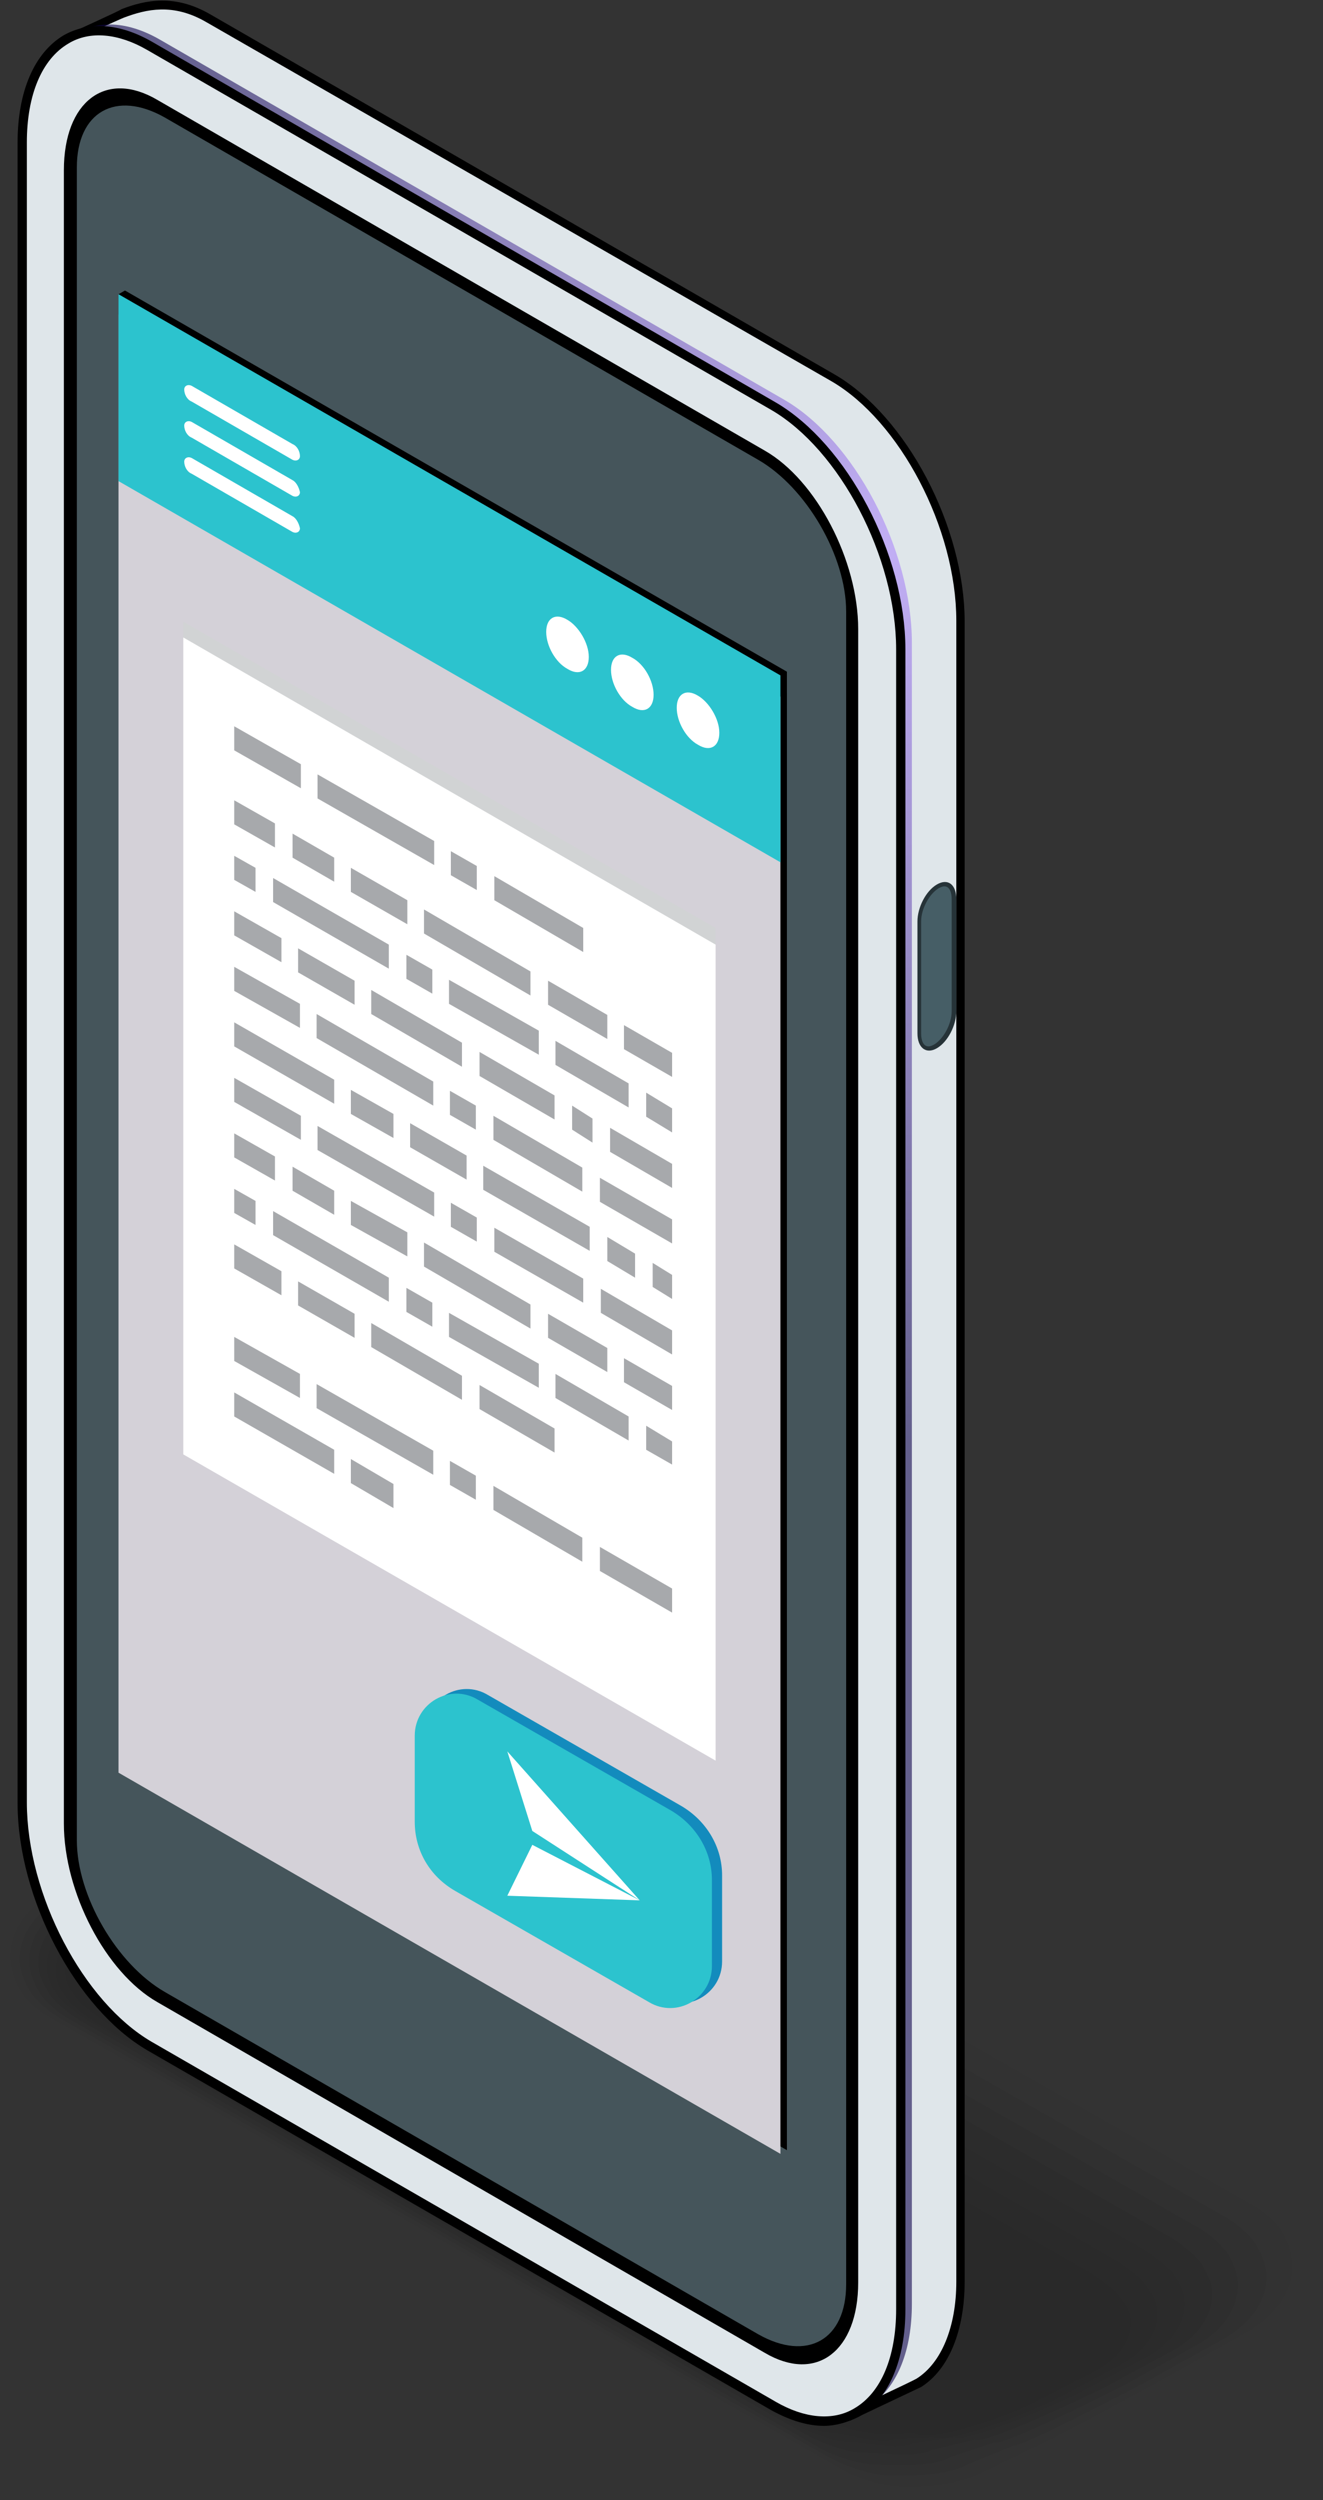 <?xml version="1.0" encoding="UTF-8"?> <svg xmlns="http://www.w3.org/2000/svg" width="245" height="463" viewBox="0 0 245 463" fill="none"><rect x="0" y="0" width="245" height="463" fill="#333333" stroke="none"/> <g opacity="0.2"> <path opacity="0.091" d="M10.115 350.196L23.487 342.657C24.002 342.315 49.203 328.608 49.717 328.78L58.461 324.496C62.404 322.269 68.061 321.413 73.033 321.413C77.319 321.413 81.948 322.783 85.034 324.496L145.723 359.105L158.581 366.472L232.128 408.447C234.529 409.818 236.757 411.874 237.786 413.93C238.643 415.643 239.157 417.357 239.329 419.241C239.5 424.038 236.414 428.664 231.1 431.748L217.728 439.287C217.213 439.629 192.012 453.336 191.497 453.164L182.754 457.447C178.811 459.675 173.153 460.531 168.182 460.531C163.896 460.531 159.267 459.161 156.181 457.447L95.663 422.839L82.805 415.472L9.086 373.496C6.686 372.126 4.458 370.07 3.429 368.014C2.572 366.301 2.057 364.587 1.886 362.703C1.714 357.906 4.8 353.28 10.115 350.196Z" fill="black"></path> <path opacity="0.182" d="M11.486 351.224L24.516 344.028C25.544 343.343 49.203 331.007 50.232 331.521L58.632 328.094C62.232 326.038 68.233 325.867 72.69 325.867C76.633 325.867 81.434 327.58 84.348 329.122L143.152 362.703L155.667 369.899L227.157 410.675C229.214 411.874 231.786 414.101 232.814 415.986C233.671 417.528 234.357 419.241 234.529 420.954C234.871 425.58 231.957 430.035 226.642 433.119L213.613 440.315C212.584 441 188.926 453.336 187.897 452.822L179.497 456.248C175.896 458.304 169.896 458.475 165.439 458.475C161.496 458.475 156.695 456.762 153.781 455.22L94.977 421.64L82.462 414.444L10.972 373.668C8.915 372.468 6.343 370.241 5.315 368.357C4.458 366.815 3.772 365.101 3.6 363.388C3.429 358.762 6.172 354.308 11.486 351.224Z" fill="black"></path> <path opacity="0.273" d="M12.858 352.252L25.544 345.227C27.259 344.199 49.203 333.234 50.575 334.091L58.804 331.35C61.889 329.465 68.404 329.979 72.347 329.979C75.776 329.979 81.091 331.864 83.491 333.406L140.58 365.958L152.752 372.983L222.014 412.559C223.899 413.587 226.642 415.986 227.5 417.528C228.357 419.07 229.042 420.612 229.214 422.325C229.557 426.78 226.985 431.234 221.842 434.147L209.156 441.171C207.441 442.199 185.497 453.164 184.126 452.308L175.896 455.049C172.811 456.934 166.296 456.42 162.353 456.42C158.924 456.42 153.609 454.535 151.209 452.993L94.12 420.441L81.948 413.416L12.687 373.839C10.801 372.811 8.058 370.413 7.201 368.871C6.343 367.329 5.658 365.787 5.486 364.073C4.972 359.619 7.543 355.164 12.858 352.252Z" fill="black"></path> <path opacity="0.364" d="M14.229 353.28L26.573 346.598C28.802 345.399 49.203 335.633 51.089 336.661L58.975 334.776C61.718 333.234 68.576 334.262 72.004 334.262C75.09 334.262 80.576 336.49 82.805 337.86L138.18 369.385L150.009 376.066L217.042 414.444C218.756 415.472 221.671 417.871 222.528 419.241C223.385 420.783 224.242 422.154 224.414 423.696C224.928 427.979 222.528 432.262 217.385 435.175L205.041 441.857C202.812 443.056 182.411 452.822 180.525 451.794L172.639 453.678C169.896 455.22 163.038 454.192 159.61 454.192C156.524 454.192 151.038 451.965 148.809 450.594L93.434 419.07L81.605 412.388L14.572 374.01C12.858 372.983 9.943 370.584 9.086 369.213C8.229 367.671 7.372 366.301 7.2 364.759C6.515 360.476 9.086 356.192 14.229 353.28Z" fill="black"></path> <path opacity="0.455" d="M15.43 354.308L27.43 347.969C30.173 346.427 49.032 338.031 51.26 339.402L58.975 338.203C61.375 336.832 68.576 338.545 71.49 338.545C74.062 338.545 79.891 341.115 81.776 342.143L135.265 372.811L146.752 379.322L211.727 416.5C213.099 417.357 216.356 419.755 217.213 420.955C218.242 422.325 218.928 423.696 219.27 425.238C219.956 429.35 217.556 433.462 212.584 436.374L200.584 442.713C197.841 444.255 178.982 452.65 176.754 451.28L169.039 452.479C166.639 453.85 159.438 452.136 156.524 452.136C153.952 452.136 148.123 449.566 146.237 448.538L92.749 417.871L81.262 411.36L16.287 374.182C14.915 373.325 11.658 370.927 10.801 369.727C9.772 368.357 9.086 366.986 8.743 365.444C8.058 361.504 10.458 357.22 15.43 354.308Z" fill="black"></path> <path opacity="0.545" d="M16.801 355.507L28.459 349.339C31.716 347.455 48.86 340.43 51.775 341.972L59.146 341.629C61.032 340.43 68.747 342.829 71.147 342.829C73.376 342.829 79.548 345.741 81.091 346.598L132.865 376.238L143.837 382.577L206.584 418.556C207.784 419.241 211.213 421.811 211.898 422.839C212.927 424.21 213.784 425.409 214.127 426.951C214.984 430.892 212.756 434.832 207.784 437.745L196.126 443.913C192.869 445.797 175.725 452.822 172.81 451.28L165.439 451.622C163.553 452.822 155.838 450.423 153.438 450.423C151.209 450.423 145.037 447.511 143.494 446.654L91.72 417.014L80.748 410.675L18.001 374.696C16.801 374.01 13.372 371.441 12.687 370.413C11.658 369.042 10.801 367.843 10.458 366.301C9.772 362.36 12.001 358.248 16.801 355.507Z" fill="black"></path> <path opacity="0.636" d="M18.173 356.535L29.488 350.71C33.259 348.482 48.86 342.829 52.118 344.713L59.318 345.056C60.861 344.199 68.747 347.112 70.804 347.112C72.519 347.112 79.034 350.367 80.234 351.052L130.122 379.664L140.752 385.832L201.441 420.612C202.47 421.126 206.07 423.867 206.755 424.552C207.784 425.923 208.641 426.951 209.156 428.322C210.184 431.92 208.127 436.031 203.327 438.773L192.012 444.598C188.24 446.825 172.639 452.479 169.382 450.594L162.181 450.252C160.638 451.108 152.752 448.196 150.695 448.196C148.981 448.196 142.466 444.941 141.266 444.255L91.377 415.643L80.748 409.475L20.058 374.696C19.03 374.182 15.43 371.44 14.744 370.755C13.715 369.385 12.858 368.357 12.344 366.986C11.315 363.217 13.372 359.276 18.173 356.535Z" fill="black"></path> <path opacity="0.727" d="M19.544 357.563L30.516 351.909C34.974 349.339 48.86 345.056 52.632 347.112L59.489 348.311C60.69 347.626 68.918 351.224 70.462 351.224C71.833 351.224 78.519 354.822 79.548 355.336L127.722 382.92L138.008 388.745L196.469 422.325C197.155 422.668 201.269 425.409 201.612 425.923C202.812 426.951 203.67 428.15 204.012 429.521C205.212 432.948 203.155 436.888 198.526 439.629L187.554 445.283C183.097 447.853 169.21 452.136 165.439 450.08L158.581 448.881C157.381 449.566 149.152 445.969 147.609 445.969C146.238 445.969 139.551 442.371 138.523 441.857L90.348 414.273L80.062 408.448L21.601 374.867C20.916 374.525 16.801 371.783 16.458 371.269C15.258 370.241 14.401 369.042 14.058 367.671C12.858 364.073 14.744 360.304 19.544 357.563Z" fill="black"></path> <path opacity="0.818" d="M20.915 358.591L31.545 353.28C36.516 350.367 48.86 347.455 53.146 349.853L59.832 351.738C60.689 351.224 69.261 355.507 70.29 355.507C71.147 355.507 78.176 359.276 78.862 359.619L125.322 386.346L135.265 392L191.497 424.381C192.011 424.724 196.469 427.294 196.64 427.808C197.84 428.836 198.869 429.864 199.212 431.063C200.583 434.318 198.698 438.087 194.069 440.829L183.44 446.14C178.468 449.052 166.124 451.965 161.838 449.566L155.152 447.682C154.295 448.196 145.723 443.913 144.694 443.913C143.837 443.913 136.808 440.143 136.122 439.801L89.662 413.073L79.719 407.42L23.487 375.038C22.973 374.696 18.515 372.126 18.344 371.612C17.144 370.584 16.115 369.556 15.772 368.357C14.401 365.101 16.287 361.332 20.915 358.591Z" fill="black"></path> <path opacity="0.909" d="M22.287 359.79L32.402 354.65C37.888 351.566 48.517 349.853 53.318 352.594L59.661 355.336C60.004 355.164 69.09 359.962 69.604 359.962C70.119 359.962 77.49 364.073 77.833 364.245L122.408 389.944L131.837 395.427L186.011 426.608C186.183 426.78 190.983 429.521 190.983 429.692C192.355 430.549 193.212 431.577 193.726 432.776C195.098 435.86 193.555 439.458 188.926 442.199L178.811 447.339C173.325 450.423 162.696 452.136 157.895 449.395L151.552 446.654C151.209 446.825 142.123 442.028 141.609 442.028C141.094 442.028 133.722 437.916 133.38 437.745L88.805 412.045L79.376 406.563L25.202 375.21C25.03 375.038 20.23 372.297 20.23 372.126C18.858 371.269 18.001 370.241 17.487 369.042C15.944 365.958 17.658 362.36 22.287 359.79Z" fill="black"></path> <path opacity="0.2" d="M154.124 448.71L88.12 410.675L22.116 372.64C16.972 369.556 17.487 364.416 23.659 360.818L33.431 356.021C39.431 352.594 48.517 352.252 53.832 355.164L119.836 393.199L185.84 431.234C190.983 434.318 190.469 439.458 184.297 443.056L174.525 447.853C168.524 451.451 159.438 451.794 154.124 448.71Z" fill="black"></path> </g> <path d="M154.124 440.315L38.574 373.668C25.544 366.129 14.915 345.913 14.915 328.608V21.245C14.915 12.336 7.715 10.451 12.001 7.367C12.172 7.196 22.287 2.57 22.459 2.57C27.259 0.685 32.23 6.20709e-06 38.402 3.427L153.952 70.073C166.982 77.612 177.611 97.829 177.611 115.133V422.496C177.611 431.748 174.696 438.259 169.896 441.343C169.553 441.514 157.381 447.339 157.038 447.511C153.095 448.71 159.953 443.57 154.124 440.315Z" fill="#DFE6EA"></path> <path d="M156.181 448.367C155.838 448.367 155.495 448.196 155.324 448.024C154.809 447.51 154.981 446.654 155.324 445.797C155.838 444.255 156.524 442.371 153.781 440.829L38.231 374.182C25.03 366.472 14.229 346.084 14.229 328.437V21.245C14.229 17.304 12.686 14.734 11.486 12.85C10.115 10.794 8.915 8.738 11.829 6.682C12.172 6.51 22.458 1.885 22.458 1.713C26.916 2.14627e-06 32.402 -1.199 39.088 2.741L154.638 69.388C167.839 77.098 178.639 97.486 178.639 115.133V422.497C178.639 431.577 175.725 438.773 170.582 442.028C170.239 442.199 157.895 448.024 157.552 448.196C157.038 448.367 156.695 448.367 156.181 448.367ZM154.638 439.458C158.581 441.685 157.381 444.941 156.867 446.482C156.867 446.482 156.867 446.482 157.038 446.482C157.552 446.311 169.21 440.829 169.724 440.486C174.353 437.573 177.096 430.892 177.096 422.497V114.962C177.096 97.829 166.639 77.954 153.952 70.587L38.231 4.112C32.059 0.514 27.087 1.713 22.973 3.255C22.458 3.427 13.029 7.71 12.515 8.052C10.972 9.08 11.315 9.594 12.686 11.822C14.058 13.878 15.772 16.619 15.772 21.245V328.608C15.772 345.741 26.23 365.615 38.916 372.983L154.638 439.458Z" fill="black"></path> <path opacity="0.6" d="M145.209 444.427L29.659 377.78C16.63 370.241 6 350.024 6 332.72V25.185C6 7.881 16.63 -0.171 29.659 7.367L145.209 74.014C158.238 81.552 168.867 101.769 168.867 119.073V426.608C168.867 443.913 158.238 451.965 145.209 444.427Z" fill="url(#paint0_radial_1805_934)"></path> <path d="M143.152 445.454L27.602 378.808C14.572 371.269 3.943 351.052 3.943 333.748V26.385C3.943 9.08 14.572 1.028 27.602 8.566L143.152 75.213C156.181 82.752 166.81 102.969 166.81 120.273V427.636C166.81 444.941 156.181 452.993 143.152 445.454Z" fill="#DFE6EA"></path> <path d="M152.581 449.224C149.495 449.224 146.237 448.196 142.809 446.311L27.259 379.664C14.058 371.955 3.257 351.566 3.257 333.92V26.385C3.257 16.962 6.343 9.766 11.829 6.51C16.458 3.941 22.116 4.283 28.116 7.71L143.666 74.528C156.867 82.238 167.667 102.626 167.667 120.273V427.636C167.667 437.059 164.581 444.255 159.095 447.511C157.038 448.538 154.809 449.224 152.581 449.224ZM143.666 444.769C148.98 447.853 154.295 448.367 158.238 445.969C163.21 443.056 165.953 436.374 165.953 427.636V120.273C165.953 103.14 155.495 83.266 142.809 75.899L27.259 9.252C21.944 6.168 16.63 5.654 12.687 8.052C7.715 10.965 4.972 17.647 4.972 26.385V333.748C4.972 350.881 15.43 370.755 28.116 378.122L143.666 444.769Z" fill="black"></path> <path d="M7.2 335.804V28.098C7.2 12.85 16.458 5.825 27.945 12.507L142.809 78.811C154.295 85.322 163.553 103.14 163.553 118.217V426.094C163.553 441.343 154.295 448.367 142.809 441.685L27.945 375.381C16.458 368.699 7.2 351.052 7.2 335.804Z" fill="#DFE6EA"></path> <path d="M11.829 337.689V31.524C11.829 18.846 19.544 12.85 29.145 18.503L141.609 83.437C151.209 88.92 158.924 103.825 158.924 116.504V422.668C158.924 435.346 151.209 441.343 141.609 435.689L29.145 370.755C19.544 365.273 11.829 350.367 11.829 337.689Z" fill="black"></path> <path d="M30.516 21.759C21.43 16.619 14.229 20.731 14.229 31.011V340.773C14.229 351.052 21.601 363.731 30.516 368.871L140.409 432.262C149.495 437.402 156.695 433.29 156.695 423.01V113.248C156.695 102.969 149.323 90.29 140.409 85.15L30.516 21.759Z" fill="#45555B"></path> <path d="M169.896 191.374V170.643C169.896 168.073 171.439 164.99 173.496 163.79C175.553 162.591 177.096 163.79 177.096 166.531V187.262C177.096 189.832 175.553 192.916 173.496 194.115C171.439 195.315 169.896 193.944 169.896 191.374Z" fill="#263338"></path> <path d="M171.953 193.773C170.925 193.773 170.582 192.573 170.582 191.374V170.643C170.582 168.245 172.125 165.503 173.839 164.476C174.182 164.304 174.525 164.133 174.868 164.133C175.896 164.133 176.239 165.332 176.239 166.531V187.262C176.239 189.661 174.696 192.402 172.982 193.43C172.639 193.601 172.296 193.773 171.953 193.773Z" fill="#465E66"></path> <path d="M145.723 128.325V398.168L23.144 327.58V57.738L145.723 128.325Z" fill="black"></path> <path d="M145.723 124.385V158.993L144.523 159.678L23.144 88.406L21.944 54.483L23.144 53.797L145.723 124.385Z" fill="black"></path> <path d="M144.523 129.011V398.853L21.944 328.266V58.252L144.523 129.011Z" fill="#D4D1D8"></path> <path d="M33.945 266.245V115.133L132.522 171.843V323.126L33.945 266.245Z" fill="#D1D3D4"></path> <path d="M33.945 269.329V118.045L132.522 174.927V326.038L33.945 269.329Z" fill="white"></path> <path d="M78.69 336.489V320.556C78.69 314.559 85.205 310.79 90.348 313.874L126.179 334.434C130.808 337.175 133.722 341.972 133.722 347.283V363.217C133.722 369.213 127.208 372.982 122.064 369.899L86.234 349.339C81.433 346.598 78.69 341.801 78.69 336.489Z" fill="url(#paint1_linear_1805_934)"></path> <path d="M76.805 337.346V321.413C76.805 315.416 83.319 311.647 88.463 314.731L124.293 335.29C128.922 338.031 131.837 342.829 131.837 348.14V364.073C131.837 370.07 125.322 373.839 120.179 370.755L84.348 350.196C79.548 347.454 76.805 342.657 76.805 337.346Z" fill="#2CC3CE"></path> <path d="M144.523 125.07V159.678L21.944 89.091V54.483L144.523 125.07Z" fill="#2CC3CE"></path> <path d="M88.805 199.255L102.692 207.308V202.853L88.805 194.801V199.255Z" fill="#A7A9AC"></path> <path d="M89.491 220.329L109.206 231.636V227.182L89.491 215.874V220.329Z" fill="#A7A9AC"></path> <path d="M91.377 211.077L107.835 220.671V216.217L91.377 206.622V211.077Z" fill="#A7A9AC"></path> <path d="M85.548 193.087L68.747 183.322V187.776L85.548 197.542V193.087Z" fill="#A7A9AC"></path> <path d="M102.863 197.199L116.407 205.08V200.626L102.863 192.745V197.199Z" fill="#A7A9AC"></path> <path d="M75.948 212.448L86.405 218.444V213.99L75.948 207.993V212.448Z" fill="#A7A9AC"></path> <path d="M88.291 225.469L83.491 222.727V227.182L88.291 229.923V225.469Z" fill="#A7A9AC"></path> <path d="M83.148 185.892L99.778 195.315V190.86L83.148 181.437V185.892Z" fill="#A7A9AC"></path> <path d="M65.661 181.608L55.203 175.612V180.066L65.661 186.063V181.608Z" fill="#A7A9AC"></path> <path d="M50.575 228.724L72.004 241.059V236.605L50.575 224.269V228.724Z" fill="#A7A9AC"></path> <path d="M78.519 172.871L98.235 184.35V179.895L78.519 168.416V172.871Z" fill="#A7A9AC"></path> <path d="M58.803 212.962L80.405 225.297V220.843L58.803 208.507V212.962Z" fill="#A7A9AC"></path> <path d="M80.234 200.283L58.632 187.776V192.231L80.234 204.738V200.283Z" fill="#A7A9AC"></path> <path d="M75.262 181.266L80.062 184.007V179.552L75.262 176.811V181.266Z" fill="#A7A9AC"></path> <path d="M64.975 165.161L75.433 171.157V166.703L64.975 160.706V165.161Z" fill="#A7A9AC"></path> <path d="M54.175 220.5L61.889 224.955V220.5L54.175 216.045V220.5Z" fill="#A7A9AC"></path> <path d="M72.862 206.28L64.975 201.825V206.28L72.862 210.734V206.28Z" fill="#A7A9AC"></path> <path d="M120.865 238.318L124.465 240.545V236.091L120.865 233.864V238.318Z" fill="#A7A9AC"></path> <path d="M54.175 154.367V158.822L61.889 163.276V158.822L54.175 154.367Z" fill="#A7A9AC"></path> <path d="M88.12 204.738L83.319 201.997V206.451L88.12 209.192V204.738Z" fill="#A7A9AC"></path> <path d="M111.092 222.556L124.465 230.266V225.811L111.092 218.101V222.556Z" fill="#A7A9AC"></path> <path d="M116.407 262.304L102.863 254.423V258.878L116.407 266.759V262.304Z" fill="#A7A9AC"></path> <path d="M91.377 279.608L107.835 289.203V284.748L91.377 275.154V279.608Z" fill="#A7A9AC"></path> <path d="M50.575 167.045L72.004 179.381V174.927L50.575 162.591V167.045Z" fill="#A7A9AC"></path> <path d="M117.607 236.605V232.15L112.464 229.066V233.521L117.607 236.605Z" fill="#A7A9AC"></path> <path d="M75.433 228.21L64.975 222.385V226.839L75.433 232.664V228.21Z" fill="#A7A9AC"></path> <path d="M80.062 241.231L75.262 238.49V242.944L80.062 245.685V241.231Z" fill="#A7A9AC"></path> <path d="M98.235 241.573L78.519 230.094V234.549L98.235 246.028V241.573Z" fill="#A7A9AC"></path> <path d="M105.949 209.192L109.721 211.591V207.136L105.949 204.738V209.192Z" fill="#A7A9AC"></path> <path d="M124.465 246.371L111.264 238.661V243.115L124.465 250.825V246.371Z" fill="#A7A9AC"></path> <path d="M112.978 213.304L124.465 219.986V215.531L112.978 208.85V213.304Z" fill="#A7A9AC"></path> <path d="M119.664 206.794L124.465 209.706V205.252L119.664 202.339V206.794Z" fill="#A7A9AC"></path> <path d="M55.546 254.423L43.374 247.57V252.025L55.546 258.878V254.423Z" fill="#A7A9AC"></path> <path d="M65.661 243.287L55.203 237.29V241.745L65.661 247.741V243.287Z" fill="#A7A9AC"></path> <path d="M52.117 173.727L43.374 168.759V173.213L52.117 178.182V173.727Z" fill="#A7A9AC"></path> <path d="M52.117 235.406L43.374 230.437V234.892L52.117 239.86V235.406Z" fill="#A7A9AC"></path> <path d="M43.374 262.304L61.889 272.927V268.472L43.374 257.85V262.304Z" fill="#A7A9AC"></path> <path d="M50.917 214.161L43.374 209.878V214.332L50.917 218.615V214.161Z" fill="#A7A9AC"></path> <path d="M55.718 206.622L43.374 199.598V204.052L55.718 211.077V206.622Z" fill="#A7A9AC"></path> <path d="M55.546 185.892L43.374 179.038V183.493L55.546 190.346V185.892Z" fill="#A7A9AC"></path> <path d="M61.889 199.941L43.374 189.318V193.773L61.889 204.395V199.941Z" fill="#A7A9AC"></path> <path d="M47.317 222.385L43.374 220.157V224.612L47.317 226.839V222.385Z" fill="#A7A9AC"></path> <path d="M124.465 294.171L111.092 286.462V290.916L124.465 298.626V294.171Z" fill="#A7A9AC"></path> <path d="M83.319 274.983L88.12 277.724V273.269L83.319 270.528V274.983Z" fill="#A7A9AC"></path> <path d="M102.692 264.531L88.805 256.479V260.934L102.692 268.986V264.531Z" fill="#A7A9AC"></path> <path d="M64.975 274.64L72.862 279.266V274.811L64.975 270.185V274.64Z" fill="#A7A9AC"></path> <path d="M112.464 249.626L101.492 243.287V247.741L112.464 254.08V249.626Z" fill="#A7A9AC"></path> <path d="M124.465 256.65L115.55 251.51V255.965L124.465 261.105V256.65Z" fill="#A7A9AC"></path> <path d="M108.006 236.776L91.548 227.353V231.808L108.006 241.231V236.776Z" fill="#A7A9AC"></path> <path d="M124.465 266.93L119.664 264.018V268.472L124.465 271.213V266.93Z" fill="#A7A9AC"></path> <path d="M99.778 252.538L83.148 243.115V247.57L99.778 256.993V252.538Z" fill="#A7A9AC"></path> <path d="M80.234 268.643L58.632 256.308V260.762L80.234 273.098V268.643Z" fill="#A7A9AC"></path> <path d="M85.548 254.766L68.747 245V249.455L85.548 259.22V254.766Z" fill="#A7A9AC"></path> <path d="M50.917 152.483L43.374 148.199V152.654L50.917 156.937V152.483Z" fill="#A7A9AC"></path> <path d="M55.718 141.517L43.374 134.493V138.948L55.718 145.972V141.517Z" fill="#A7A9AC"></path> <path d="M47.317 160.706L43.374 158.479V162.934L47.317 165.161V160.706Z" fill="#A7A9AC"></path> <path d="M80.405 155.738L58.803 143.402V147.857L80.405 160.192V155.738Z" fill="#A7A9AC"></path> <path d="M124.465 194.972L115.55 189.832V194.287L124.465 199.427V194.972Z" fill="#A7A9AC"></path> <path d="M88.291 160.364L83.491 157.622V162.077L88.291 164.818V160.364Z" fill="#A7A9AC"></path> <path d="M101.492 186.063L112.464 192.402V187.948L101.492 181.608V186.063Z" fill="#A7A9AC"></path> <path d="M108.006 171.843L91.548 162.248V166.703L108.006 176.297V171.843Z" fill="#A7A9AC"></path> <path d="M35.488 74.357L54.175 85.15C54.86 85.493 55.546 85.15 55.546 84.465C55.546 83.608 55.032 82.58 54.175 82.238L35.488 71.444C34.802 71.101 34.116 71.444 34.116 72.129C34.116 72.986 34.63 74.014 35.488 74.357ZM54.175 88.92L35.488 78.126C34.802 77.783 34.116 78.126 34.116 78.811C34.116 79.668 34.63 80.696 35.488 81.038L54.175 91.832C54.86 92.175 55.546 91.832 55.546 91.147C55.375 90.29 54.86 89.262 54.175 88.92ZM54.175 95.601L35.488 84.808C34.802 84.465 34.116 84.808 34.116 85.493C34.116 86.35 34.63 87.378 35.488 87.72L54.175 98.514C54.86 98.857 55.546 98.514 55.546 97.829C55.375 96.972 54.86 95.944 54.175 95.601Z" fill="white"></path> <path d="M133.208 135.692C133.208 138.262 131.494 139.29 129.265 137.92C127.036 136.72 125.322 133.636 125.322 131.066C125.322 128.497 127.036 127.469 129.265 128.839C131.322 130.038 133.208 133.122 133.208 135.692Z" fill="white"></path> <path d="M121.036 128.668C121.036 131.238 119.321 132.266 117.093 130.895C114.864 129.696 113.15 126.612 113.15 124.042C113.15 121.472 114.864 120.444 117.093 121.815C119.321 123.014 121.036 126.098 121.036 128.668Z" fill="white"></path> <path d="M109.035 121.643C109.035 124.213 107.321 125.241 105.092 123.871C102.863 122.671 101.149 119.587 101.149 117.017C101.149 114.448 102.863 113.42 105.092 114.79C107.149 115.99 109.035 119.073 109.035 121.643Z" fill="white"></path> <path d="M98.577 339.059L118.464 351.909L93.948 324.325L98.577 339.059Z" fill="white"></path> <path d="M98.577 341.629L118.464 351.909L93.948 351.052L98.577 341.629Z" fill="white"></path> <defs> <radialGradient id="paint0_radial_1805_934" cx="0" cy="0" r="1" gradientUnits="userSpaceOnUse" gradientTransform="translate(164.054 100.876) scale(166.811 166.704)"> <stop stop-color="#AF8AFC"></stop> <stop offset="1" stop-color="#10054D"></stop> </radialGradient> <linearGradient id="paint1_linear_1805_934" x1="113.31" y1="329.235" x2="131.936" y2="296.458" gradientUnits="userSpaceOnUse"> <stop offset="0.035" stop-color="#138BBD"></stop> <stop offset="0.226" stop-color="#169AC7"></stop> <stop offset="0.595" stop-color="#1FC3DF"></stop> <stop offset="1" stop-color="#2AF6FF"></stop> </linearGradient> </defs> </svg> 